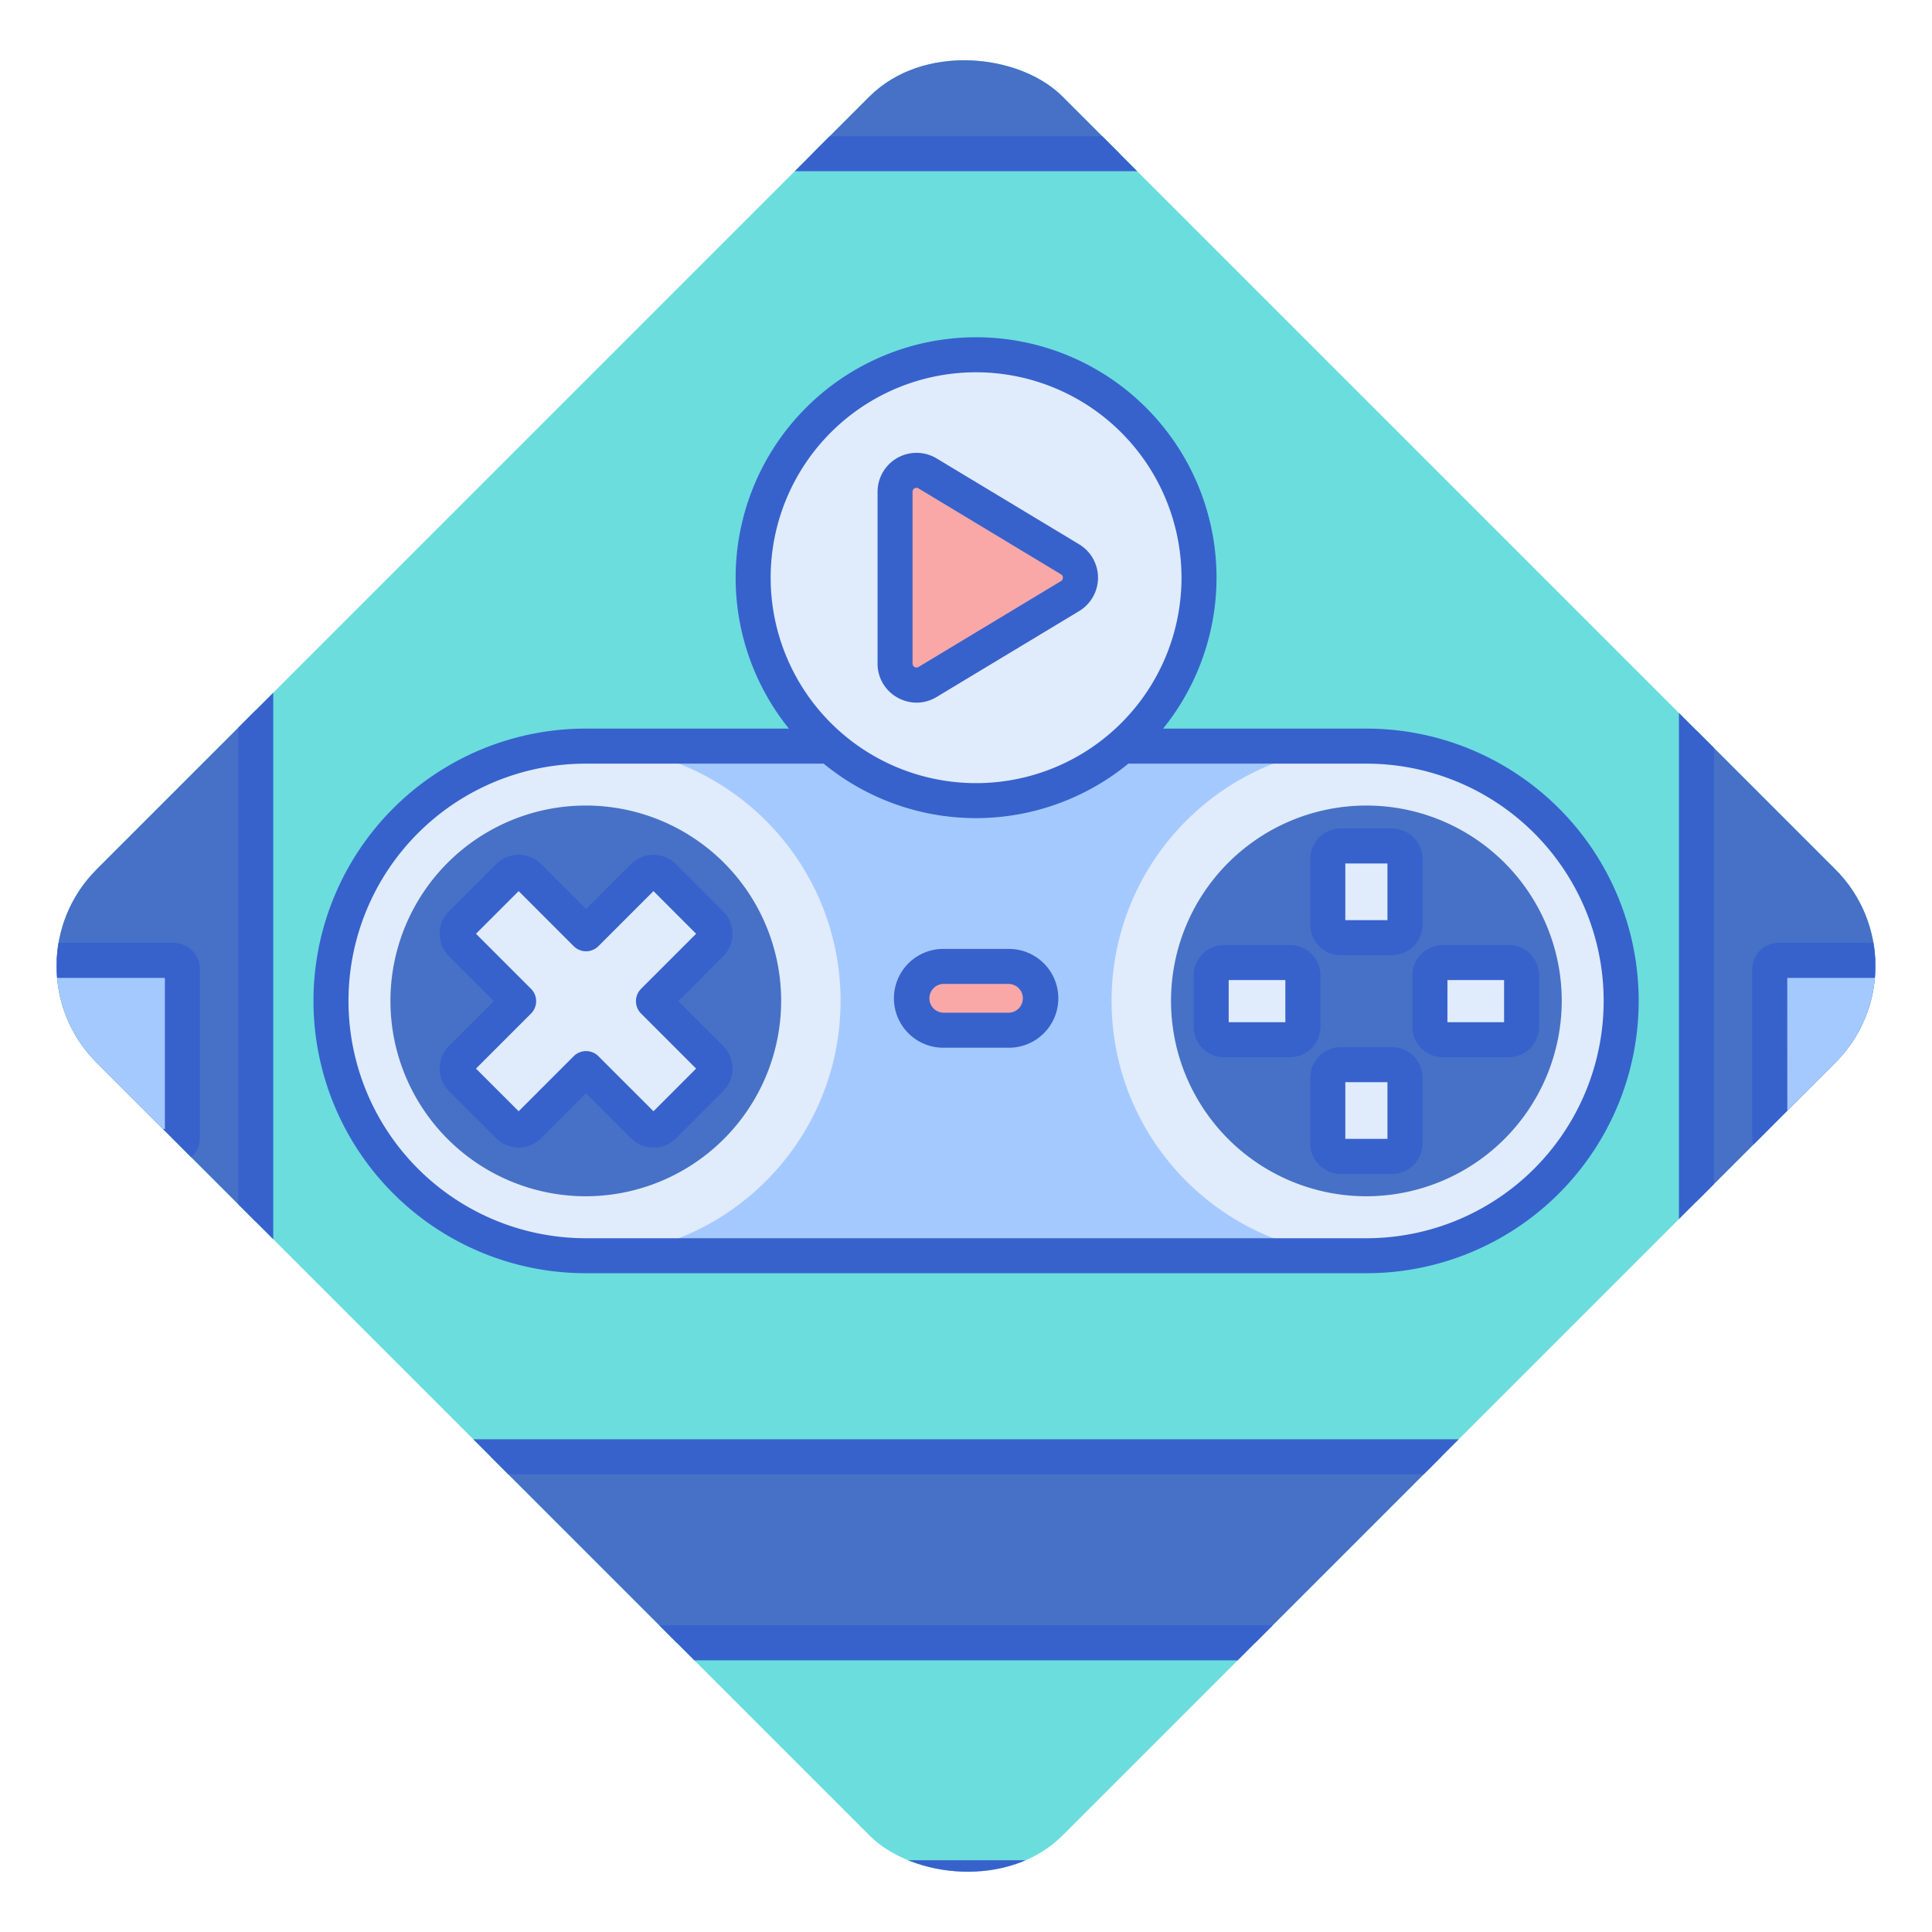 <svg xmlns="http://www.w3.org/2000/svg" xmlns:xlink="http://www.w3.org/1999/xlink" width="141.422" height="141.422" viewBox="0 0 141.422 141.422">
  <defs>
    <clipPath id="clip-path">
      <rect id="Rectángulo_17722" data-name="Rectángulo 17722" width="100" height="100" rx="10" transform="translate(225 1864.844) rotate(-45)" fill="#71cda1"/>
    </clipPath>
  </defs>
  <g id="static-element-10" transform="translate(-18390.422 -13297.812)">
    <g id="Enmascarar_grupo_209" data-name="Enmascarar grupo 209" transform="translate(18165.422 11503.679)" clip-path="url(#clip-path)">
      <g id="Grupo_3687" data-name="Grupo 3687" transform="translate(213.527 1769.785)">
        <path id="Trazado_2486" data-name="Trazado 2486" d="M15.75,5.5H159.63V162.518H15.75Z" transform="translate(-4.768 -0.718)" fill="#6bdddd"/>
        <path id="Trazado_2487" data-name="Trazado 2487" d="M158.912,163.082H15.032A1.282,1.282,0,0,1,13.75,161.8V4.782A1.282,1.282,0,0,1,15.032,3.5h143.88a1.282,1.282,0,0,1,1.282,1.282V161.8A1.282,1.282,0,0,1,158.912,163.082Zm-142.6-2.564H157.63V6.064H16.314Z" transform="translate(-4.05 0)" fill="#3762cc"/>
        <path id="Trazado_2488" data-name="Trazado 2488" d="M160.244,5.5H136.371V20.776a1.923,1.923,0,0,1-1.923,1.923H32.832a1.923,1.923,0,0,1-1.923-1.923V5.5H7.037A2.564,2.564,0,0,0,4.473,8.064V159.955a2.564,2.564,0,0,0,2.564,2.564H30.91V147.242a1.923,1.923,0,0,1,1.923-1.923H134.448a1.923,1.923,0,0,1,1.923,1.923v15.276h23.873a2.564,2.564,0,0,0,2.564-2.564V8.064A2.564,2.564,0,0,0,160.244,5.5Zm-25.8,126.2H32.832a1.923,1.923,0,0,1-1.923-1.923V38.241a1.923,1.923,0,0,1,1.923-1.923H134.448a1.923,1.923,0,0,1,1.923,1.923v91.538a1.923,1.923,0,0,1-1.923,1.923Z" transform="translate(-0.718 -0.718)" fill="#4671c6"/>
        <path id="Trazado_2489" data-name="Trazado 2489" d="M13.489,32.336h14.42a.641.641,0,0,1,.641.641V45.314a.641.641,0,0,1-.641.641H13.489a.641.641,0,0,1-.641-.641V32.977A.641.641,0,0,1,13.489,32.336Zm131.9,0h14.42a.641.641,0,0,1,.641.641V45.314a.641.641,0,0,1-.641.641h-14.42a.641.641,0,0,1-.641-.641V32.977A.641.641,0,0,1,145.387,32.336ZM13.489,68.67h14.42a.641.641,0,0,1,.641.641V81.648a.641.641,0,0,1-.641.641H13.489a.641.641,0,0,1-.641-.641V69.311A.641.641,0,0,1,13.489,68.67Zm131.9,0h14.42a.641.641,0,0,1,.641.641V81.648a.641.641,0,0,1-.641.641h-14.42a.641.641,0,0,1-.641-.641V69.311A.641.641,0,0,1,145.387,68.67ZM13.489,105h14.42a.641.641,0,0,1,.641.641v12.337a.641.641,0,0,1-.641.641H13.489a.641.641,0,0,1-.641-.641V105.645A.641.641,0,0,1,13.489,105Zm131.9,0h14.42a.641.641,0,0,1,.641.641v12.337a.641.641,0,0,1-.641.641h-14.42a.641.641,0,0,1-.641-.641V105.645A.641.641,0,0,1,145.387,105Zm-131.9,36.334h14.42a.641.641,0,0,1,.641.641v12.337a.641.641,0,0,1-.641.641H13.489a.641.641,0,0,1-.641-.641V141.979A.641.641,0,0,1,13.489,141.338Zm131.9,0h14.42a.641.641,0,0,1,.641.641v12.337a.641.641,0,0,1-.641.641h-14.42a.641.641,0,0,1-.641-.641V141.979A.641.641,0,0,1,145.387,141.338ZM58.078,89.318h57.139v37.3H58.078Z" transform="translate(-3.726 -10.355)" fill="#a4c9ff"/>
        <circle id="Elipse_481" data-name="Elipse 481" cx="18.651" cy="18.651" r="18.651" transform="translate(35.701 78.963)" fill="#e0ebfc"/>
        <path id="Trazado_2490" data-name="Trazado 2490" d="M75.41,156.636a14.3,14.3,0,1,1,14.3-14.3A14.316,14.316,0,0,1,75.41,156.636Z" transform="translate(-21.057 -44.722)" fill="#4671c6"/>
        <circle id="Elipse_482" data-name="Elipse 482" cx="18.651" cy="18.651" r="18.651" transform="translate(92.84 78.963)" fill="#e0ebfc"/>
        <path id="Trazado_2491" data-name="Trazado 2491" d="M164.566,156.636a14.3,14.3,0,1,1,14.3-14.3A14.316,14.316,0,0,1,164.566,156.636Z" transform="translate(-53.074 -44.722)" fill="#4671c6"/>
        <path id="Trazado_2492" data-name="Trazado 2492" d="M87.3,148.209l-4.2-4.2,4.195-4.2a1.047,1.047,0,0,0,0-1.48l-3.454-3.454a1.047,1.047,0,0,0-1.48,0l-4.195,4.195-4.2-4.2a1.047,1.047,0,0,0-1.48,0l-3.454,3.454a1.047,1.047,0,0,0,0,1.48l4.2,4.2-4.195,4.2a1.047,1.047,0,0,0,0,1.48l3.454,3.454a1.047,1.047,0,0,0,1.48,0l4.195-4.195,4.2,4.2a1.047,1.047,0,0,0,1.48,0L87.3,149.69a1.047,1.047,0,0,0,0-1.48Zm49.872-8.845H133.4a.942.942,0,0,1-.941-.941v-4.828a.942.942,0,0,1,.941-.941h3.766a.942.942,0,0,1,.941.941v4.828A.942.942,0,0,1,137.168,139.364Zm0,16.011H133.4a.942.942,0,0,1-.941-.941v-4.828a.942.942,0,0,1,.941-.941h3.766a.942.942,0,0,1,.941.941v4.828A.942.942,0,0,1,137.168,155.376Zm2.767-9.479v-3.766a.942.942,0,0,1,.941-.941h4.828a.942.942,0,0,1,.941.941V145.9a.942.942,0,0,1-.941.941h-4.828a.941.941,0,0,1-.941-.941Zm-16.011,0v-3.766a.942.942,0,0,1,.941-.941h4.828a.942.942,0,0,1,.941.941V145.9a.942.942,0,0,1-.941.941h-4.828a.941.941,0,0,1-.941-.941Z" transform="translate(-23.793 -46.38)" fill="#e0ebfc"/>
        <path id="Trazado_2493" data-name="Trazado 2493" d="M127.745,151.081h-4.8a2.335,2.335,0,1,1,0-4.671h4.8a2.335,2.335,0,1,1,0,4.671Z" transform="translate(-42.425 -51.32)" fill="#f9a7a7"/>
        <path id="Trazado_2494" data-name="Trazado 2494" d="M27.191,46.518H12.771A1.925,1.925,0,0,1,10.848,44.6V32.259a1.925,1.925,0,0,1,1.923-1.923h14.42a1.925,1.925,0,0,1,1.923,1.923V44.6A1.925,1.925,0,0,1,27.191,46.518ZM13.412,43.955H26.55V32.9H13.412ZM27.191,32.9H27.2Zm131.9,13.619h-14.42a1.925,1.925,0,0,1-1.923-1.923V32.259a1.925,1.925,0,0,1,1.923-1.923h14.42a1.925,1.925,0,0,1,1.923,1.923V44.6A1.925,1.925,0,0,1,159.088,46.518Zm-13.779-2.564h13.138V32.9H145.309ZM159.088,32.9h.006ZM27.191,82.852H12.771a1.925,1.925,0,0,1-1.923-1.923V68.593a1.925,1.925,0,0,1,1.923-1.923h14.42a1.925,1.925,0,0,1,1.923,1.923V80.93A1.925,1.925,0,0,1,27.191,82.852ZM13.412,80.289H26.55V69.234H13.412ZM27.191,69.234H27.2Zm131.9,13.619h-14.42a1.925,1.925,0,0,1-1.923-1.923V68.593a1.925,1.925,0,0,1,1.923-1.923h14.42a1.925,1.925,0,0,1,1.923,1.923V80.93A1.925,1.925,0,0,1,159.088,82.852Zm-13.779-2.564h13.138V69.234H145.309Zm13.779-11.055h.006Zm-131.9,49.953H12.771a1.925,1.925,0,0,1-1.923-1.923V104.927A1.925,1.925,0,0,1,12.771,103h14.42a1.925,1.925,0,0,1,1.923,1.923v12.337A1.925,1.925,0,0,1,27.191,119.186Zm-13.779-2.564H26.55V105.568H13.412Zm13.779-11.055H27.2Zm131.9,13.619h-14.42a1.925,1.925,0,0,1-1.923-1.923V104.927A1.925,1.925,0,0,1,144.668,103h14.42a1.925,1.925,0,0,1,1.923,1.923v12.337A1.925,1.925,0,0,1,159.088,119.186Zm-13.779-2.564h13.138V105.568H145.309Zm13.779-11.055h.006ZM27.191,155.52H12.771a1.925,1.925,0,0,1-1.923-1.923V141.261a1.925,1.925,0,0,1,1.923-1.923h14.42a1.925,1.925,0,0,1,1.923,1.923V153.6A1.925,1.925,0,0,1,27.191,155.52Zm-13.779-2.564H26.55V141.9H13.412ZM27.191,141.9H27.2Zm131.9,13.619h-14.42a1.925,1.925,0,0,1-1.923-1.923V141.261a1.925,1.925,0,0,1,1.923-1.923h14.42a1.925,1.925,0,0,1,1.923,1.923V153.6A1.925,1.925,0,0,1,159.088,155.52Zm-13.779-2.564h13.138V141.9H145.309ZM159.088,141.9h.006Z" transform="translate(-3.008 -9.637)" fill="#3762cc"/>
        <path id="Trazado_2495" data-name="Trazado 2495" d="M159.526,163.082H135.653a1.282,1.282,0,0,1-1.282-1.282V146.524a.642.642,0,0,0-.641-.641H32.114a.642.642,0,0,0-.641.641V161.8a1.282,1.282,0,0,1-1.282,1.282H6.318a3.849,3.849,0,0,1-3.845-3.845V7.345A3.849,3.849,0,0,1,6.318,3.5H30.192a1.282,1.282,0,0,1,1.282,1.282V20.058a.642.642,0,0,0,.641.641H133.73a.642.642,0,0,0,.641-.641V4.782A1.282,1.282,0,0,1,135.653,3.5h23.873a3.849,3.849,0,0,1,3.845,3.845V159.236a3.85,3.85,0,0,1-3.845,3.845Zm-22.591-2.564h22.591a1.283,1.283,0,0,0,1.282-1.282V7.345a1.283,1.283,0,0,0-1.282-1.282H136.934V20.058a3.208,3.208,0,0,1-3.2,3.2H32.114a3.208,3.208,0,0,1-3.2-3.2V6.064H6.318A1.283,1.283,0,0,0,5.037,7.345V159.236a1.283,1.283,0,0,0,1.282,1.282H28.91V146.524a3.208,3.208,0,0,1,3.2-3.2H133.73a3.208,3.208,0,0,1,3.2,3.2Zm-3.2-28.254H32.114a3.208,3.208,0,0,1-3.2-3.2V37.522a3.208,3.208,0,0,1,3.2-3.2H133.73a3.208,3.208,0,0,1,3.2,3.2V129.06a3.208,3.208,0,0,1-3.2,3.2ZM32.114,36.881a.642.642,0,0,0-.641.641V129.06a.642.642,0,0,0,.641.641H133.73a.642.642,0,0,0,.641-.641V37.522a.642.642,0,0,0-.641-.641Z" transform="translate(0 0)" fill="#3762cc"/>
        <path id="Trazado_2496" data-name="Trazado 2496" d="M129.392,159.113H72.253a19.933,19.933,0,1,1,0-39.866h57.139a19.933,19.933,0,1,1,0,39.866Zm-57.139-37.3a17.369,17.369,0,1,0,0,34.739h57.139a17.369,17.369,0,1,0,0-34.739Z" transform="translate(-17.901 -41.566)" fill="#3762cc"/>
        <circle id="Elipse_483" data-name="Elipse 483" cx="16.319" cy="16.319" r="16.319" transform="translate(66.603 50.316)" fill="#e0ebfc"/>
        <path id="Trazado_2497" data-name="Trazado 2497" d="M118.745,91.319V103.9a1.57,1.57,0,0,0,2.381,1.345l10.432-6.288a1.571,1.571,0,0,0,0-2.69l-10.432-6.288a1.57,1.57,0,0,0-2.381,1.345Z" transform="translate(-41.754 -30.972)" fill="#f9a7a7"/>
        <path id="Trazado_2498" data-name="Trazado 2498" d="M118.138,109.75a17.6,17.6,0,1,1,17.6-17.6A17.62,17.62,0,0,1,118.138,109.75Zm0-32.637a15.037,15.037,0,1,0,15.037,15.037A15.054,15.054,0,0,0,118.138,77.113Z" transform="translate(-35.216 -25.514)" fill="#3762cc"/>
        <path id="Trazado_2499" data-name="Trazado 2499" d="M101.636,106.032a2.848,2.848,0,0,1-1.4-.374,2.82,2.82,0,0,1-1.45-2.483V90.6a2.853,2.853,0,0,1,4.325-2.443l10.432,6.288a2.852,2.852,0,0,1,0,4.885l-10.432,6.288a2.844,2.844,0,0,1-1.471.415Zm0-15.724a.286.286,0,0,0-.142.04.276.276,0,0,0-.147.251v12.576a.289.289,0,0,0,.437.247l10.433-6.288a.288.288,0,0,0,0-.493l-10.432-6.288a.279.279,0,0,0-.149-.044ZM82.383,138.6a2.323,2.323,0,0,1-1.646-.681l-3.289-3.288-3.288,3.288a2.332,2.332,0,0,1-3.293,0l-3.455-3.455a2.329,2.329,0,0,1,0-3.294l3.288-3.288L67.411,124.6a2.328,2.328,0,0,1,0-3.293l3.454-3.454a2.331,2.331,0,0,1,3.293,0l3.289,3.288,3.288-3.288a2.331,2.331,0,0,1,3.293,0l3.455,3.455a2.329,2.329,0,0,1,0,3.294L84.2,127.887l3.288,3.288a2.328,2.328,0,0,1,0,3.294l-3.454,3.454A2.322,2.322,0,0,1,82.383,138.6ZM69.39,132.822l3.122,3.122,4.029-4.029a1.282,1.282,0,0,1,1.812,0l4.029,4.029,3.122-3.123-4.029-4.029a1.282,1.282,0,0,1,0-1.812l4.029-4.029-3.122-3.122-4.029,4.029a1.282,1.282,0,0,1-1.812,0l-4.029-4.029-3.122,3.123,4.029,4.029a1.282,1.282,0,0,1,0,1.812Zm16.282.166h.006Zm50.778-8.47h-3.765a2.226,2.226,0,0,1-2.223-2.223v-4.828a2.226,2.226,0,0,1,2.223-2.223h3.765a2.226,2.226,0,0,1,2.223,2.223v4.828A2.226,2.226,0,0,1,136.45,124.518Zm-3.426-2.564h3.085v-4.148h-3.085Zm3.426,18.575h-3.765a2.226,2.226,0,0,1-2.223-2.223v-4.828a2.226,2.226,0,0,1,2.223-2.223h3.765a2.226,2.226,0,0,1,2.223,2.223v4.828A2.226,2.226,0,0,1,136.45,140.529Zm-3.426-2.564h3.085v-4.148h-3.085Zm11.962-5.974h-4.828a2.226,2.226,0,0,1-2.223-2.223V126a2.226,2.226,0,0,1,2.223-2.223h4.828A2.226,2.226,0,0,1,147.209,126v3.765a2.226,2.226,0,0,1-2.223,2.223Zm-4.488-2.564h4.148v-3.085H140.5Zm-11.523,2.564h-4.828a2.226,2.226,0,0,1-2.223-2.223V126a2.226,2.226,0,0,1,2.223-2.223h4.828A2.226,2.226,0,0,1,131.2,126v3.765a2.226,2.226,0,0,1-2.223,2.223Zm-4.488-2.564h4.148v-3.085h-4.148ZM108.4,131.294h-4.8a3.617,3.617,0,1,1,0-7.234h4.8a3.617,3.617,0,0,1,0,7.234Zm-4.8-4.671a1.054,1.054,0,0,0,0,2.107h4.8a1.054,1.054,0,0,0,0-2.107Z" transform="translate(-23.075 -30.252)" fill="#3762cc"/>
      </g>
    </g>
  </g>
</svg>
